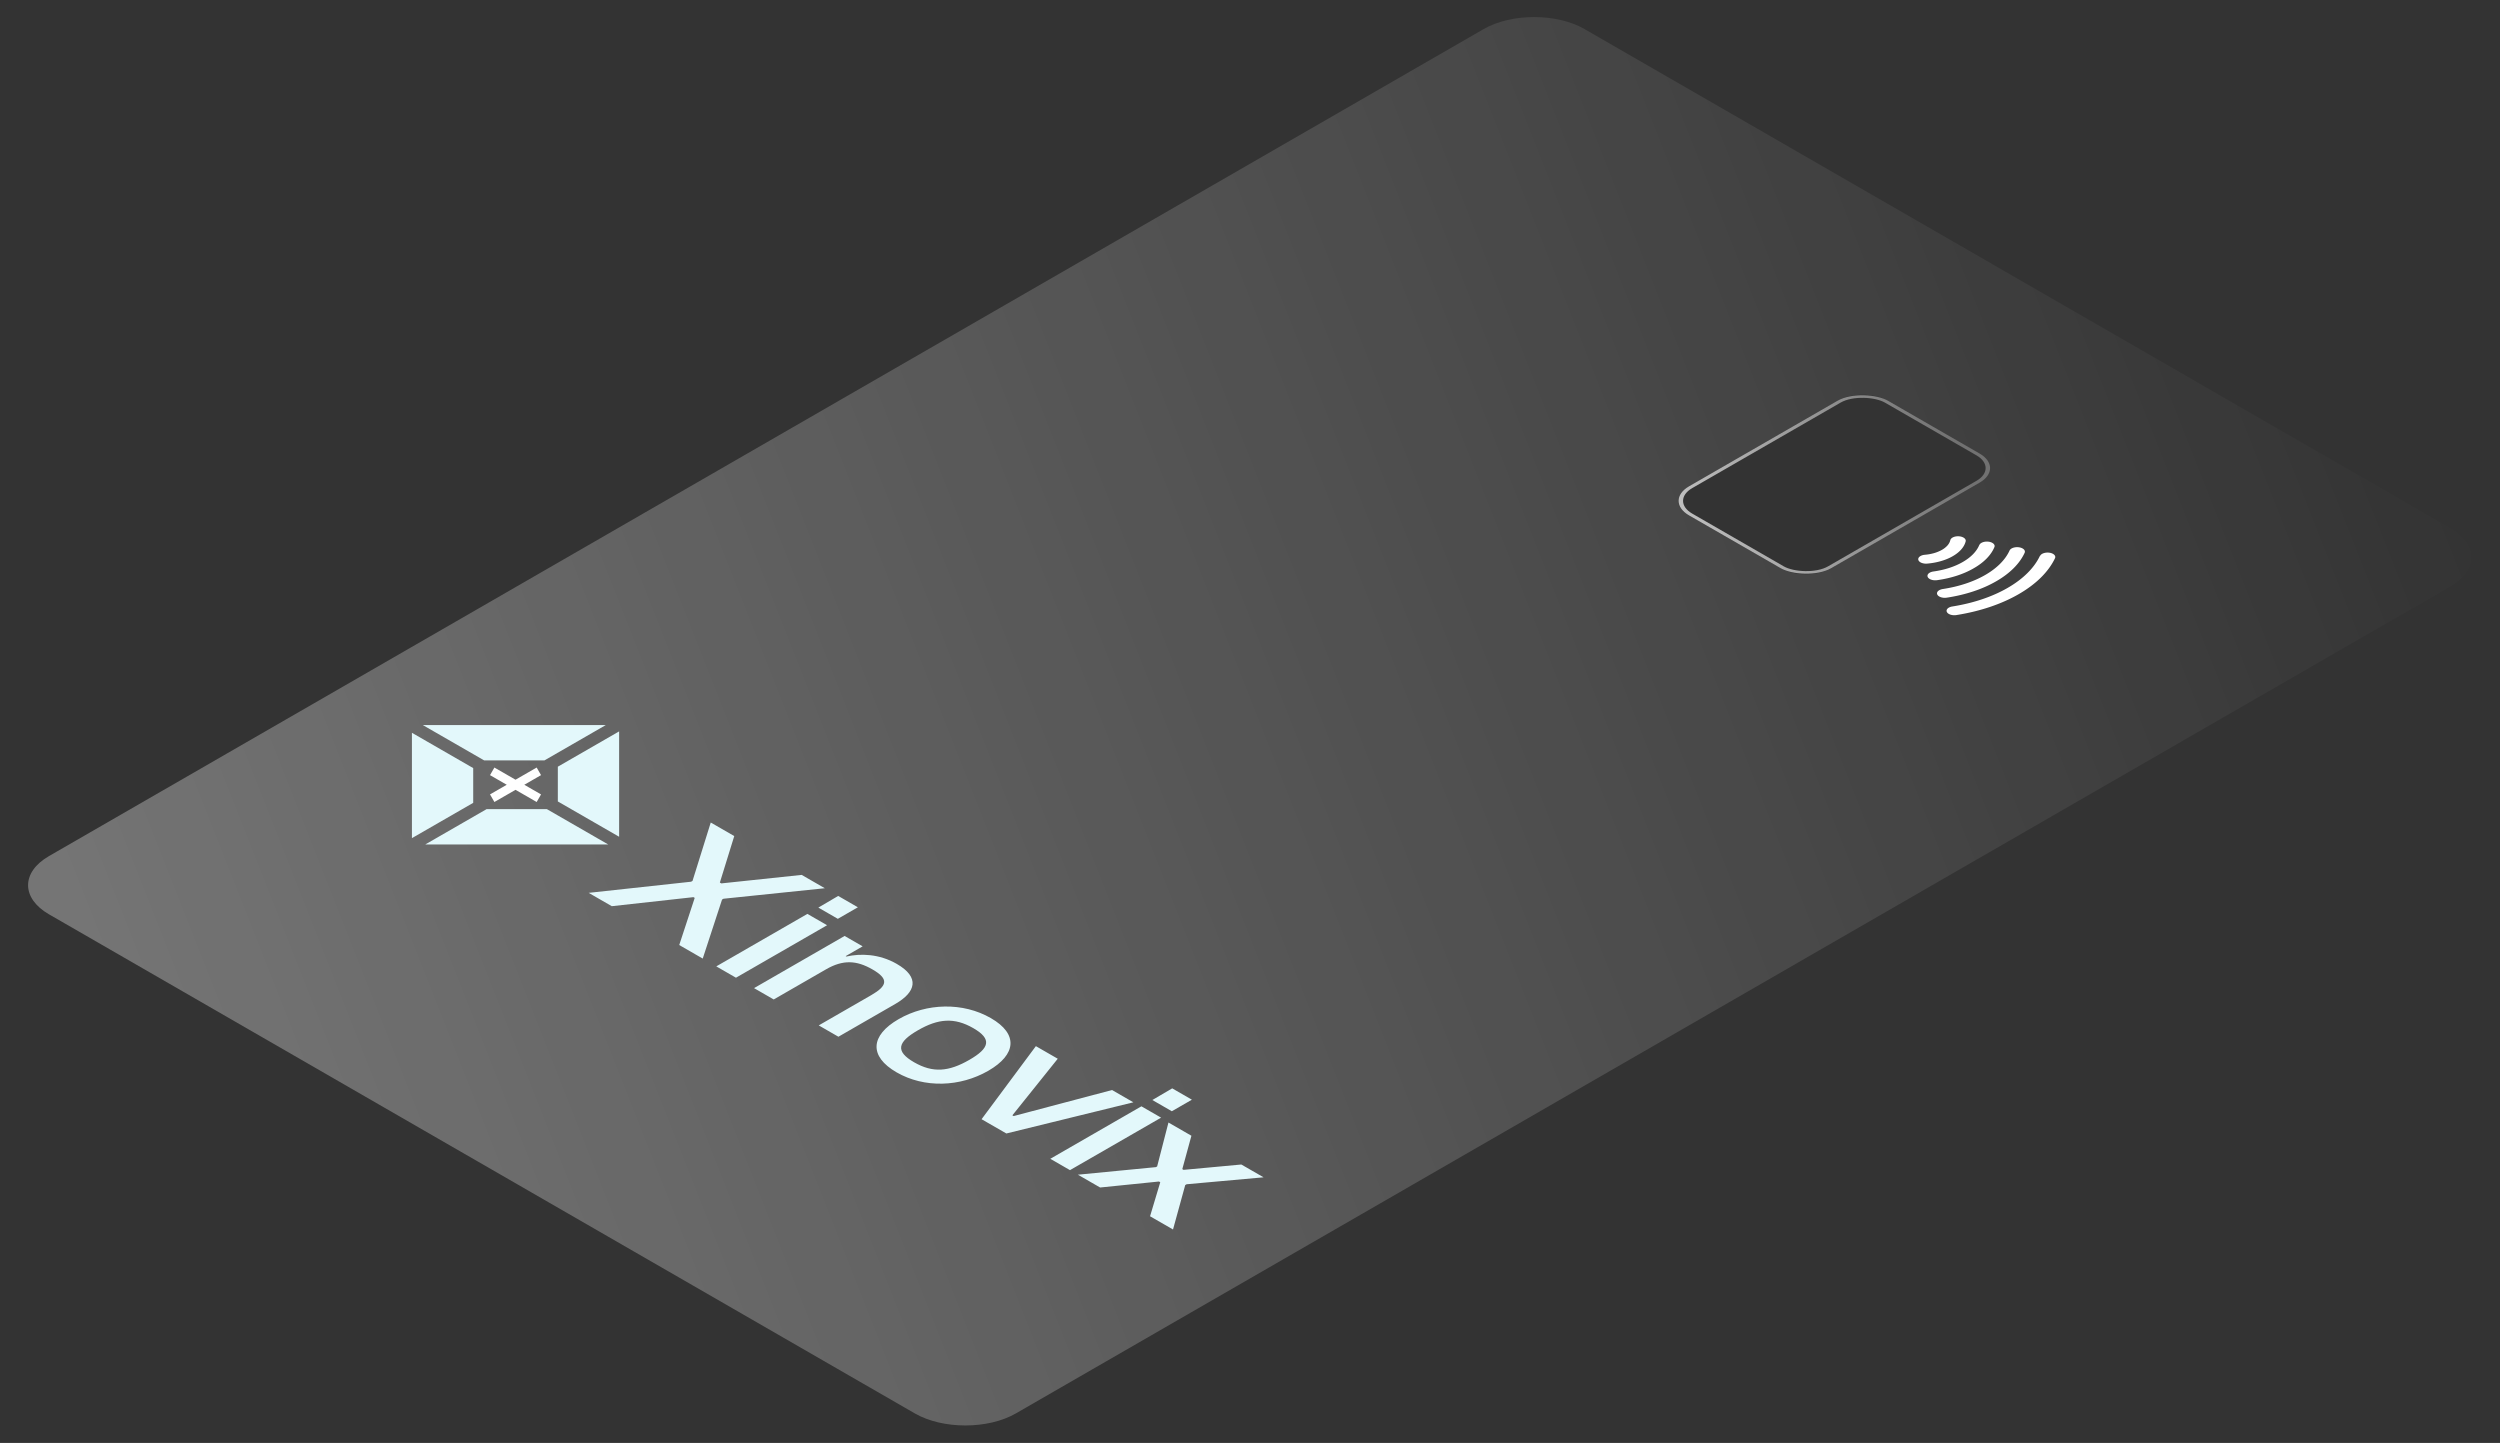<svg xmlns="http://www.w3.org/2000/svg" width="473" height="273" fill="none"><rect width="100%" height="100%" fill="#333333" stroke="none"/><path fill="url(#a)" d="M463.616 99.936c5.283 3.045 5.282 7.982 0 11.027L192.209 267.414c-5.283 3.045-13.848 3.045-19.131 0L9.277 172.992c-5.282-3.045-5.282-7.982 0-11.027L280.686 5.513c5.283-3.044 13.847-3.044 19.13 0l163.801 94.423ZM357.205 75.813c-2.642-1.522-6.924-1.522-9.565 0L319.543 92.01c-2.641 1.522-2.642 3.99-.001 5.513l17.337 9.994c2.641 1.523 6.924 1.523 9.565 0l28.097-16.196c2.642-1.523 2.642-3.992 0-5.514l-17.336-9.994Z"/><path fill="#fff" d="M369.006 102.18a.678.678 0 0 1 .194-.31c.099-.095.23-.178.385-.243.312-.134.704-.19 1.088-.156.384.033.73.153.961.333.231.18.328.406.27.628-.131.516-.403 1.018-.805 1.486-.418.486-.971.929-1.637 1.311-.662.383-1.429.701-2.27.941-.811.232-1.682.389-2.578.464a2.342 2.342 0 0 1-1.089-.156c-.312-.133-.52-.332-.578-.554-.058-.221.039-.447.27-.627s.577-.3.961-.333a9.017 9.017 0 0 0 1.697-.301 6.793 6.793 0 0 0 1.525-.622 4.143 4.143 0 0 0 1.089-.868c.263-.313.438-.648.517-.993Zm5.477.932c-.5 1.218-1.581 2.331-3.121 3.213-1.525.887-3.45 1.511-5.558 1.801a2.166 2.166 0 0 0-.52.137 1.308 1.308 0 0 0-.39.242.672.672 0 0 0-.199.308.5.5 0 0 0 .02.33c.044.108.125.21.237.3.113.09.255.166.419.224.164.059.346.098.536.115.19.018.384.014.571-.011 2.637-.362 5.045-1.143 6.951-2.255 1.931-1.099 3.287-2.488 3.916-4.01a.491.491 0 0 0 .021-.329.68.68 0 0 0-.2-.309 1.314 1.314 0 0 0-.39-.241 2.077 2.077 0 0 0-.52-.137 2.476 2.476 0 0 0-.571-.012c-.19.018-.372.057-.536.115a1.452 1.452 0 0 0-.418.225.76.76 0 0 0-.238.3l-.01-.006Zm5.725 1.051c-.798 1.751-2.389 3.347-4.611 4.626-2.217 1.28-4.985 2.196-8.02 2.655a2.051 2.051 0 0 0-.514.144 1.26 1.26 0 0 0-.38.246.661.661 0 0 0-.188.312.5.5 0 0 0 .034.329.796.796 0 0 0 .249.297c.116.088.262.163.428.219.166.056.349.093.54.108.191.015.385.009.571-.019 3.539-.532 6.766-1.6 9.348-3.093 2.603-1.491 4.468-3.357 5.4-5.403.097-.218.039-.45-.16-.644-.2-.194-.525-.334-.904-.39a2.44 2.44 0 0 0-1.117.093c-.336.115-.579.302-.676.52Zm5.735 1.028c-1.087 2.287-3.191 4.37-6.105 6.043-2.901 1.678-6.513 2.89-10.477 3.516-.185.03-.358.08-.508.148a1.218 1.218 0 0 0-.371.25.638.638 0 0 0-.178.312.5.5 0 0 0 .044.327.805.805 0 0 0 .257.293c.118.087.265.159.432.214.167.054.351.089.541.102.19.013.383.005.568-.025 4.456-.704 8.516-2.066 11.779-3.951 3.283-1.884 5.655-4.23 6.881-6.805.104-.215.055-.445-.135-.639-.19-.195-.506-.338-.879-.398a2.44 2.44 0 0 0-1.109.077c-.337.11-.585.292-.689.507"/><rect width="42.782" height="30.361" x="-.598" stroke="url(#b)" stroke-width=".69" rx="5.175" transform="matrix(-.866 .499 -.866 -.499 378.21 88.862)"/><path stroke="#fff" stroke-miterlimit="10" stroke-width="1.658" d="m101.951 145.935-8.825 5.084m8.825.002-8.825-5.084"/><path fill="#E3F8FB" d="m114.611 137.185-34.605.003 11.593 6.678h11.415l11.597-6.681ZM89.53 151.899v-6.576l-11.593-6.679v19.933l11.593-6.678Zm-9.064 7.87 34.605.003-11.597-6.681H92.058l-11.592 6.678Zm25.076-14.711v6.576l11.597 6.681v-19.938l-11.597 6.681Zm10.212 26.392-4.379-2.522 19.376-2.106.275-.159 3.448-11.042 4.447 2.562-2.723 8.798.276.159 15.204-1.609 4.378 2.523-19.169 1.986-.275.159-3.655 11.162-4.447-2.562 2.93-8.918-.241-.139-15.445 1.708Zm42.764 2.391-3.689-2.125 3.758-2.204 3.723 2.145-3.792 2.184Zm-19.272 11.142-3.724-2.145 17.238-9.93 3.724 2.145-17.238 9.93Zm7.142 4.115-3.723-2.145 17.134-9.871 3.414 1.966-3.207 1.847.138.08c2.62-.596 6.171-.536 9.516 1.39 4.447 2.562 3.62 5.343-.276 7.587l-10.757 6.197-3.723-2.145 9.929-5.72c3.068-1.768 3.379-3.059.241-4.866-3.034-1.748-5.585-1.867-8.791-.02l-9.895 5.7Zm23.253 13.793c-5.275-3.039-4.965-6.991.379-10.07 5.309-3.058 12.17-3.237 17.445-.198 5.24 3.018 4.826 6.911-.483 9.97-5.344 3.078-12.101 3.317-17.341.298Zm3.309-1.907c3.586 2.066 6.585 1.768 10.447-.457 3.827-2.204 4.344-3.932.758-5.998-3.62-2.085-6.654-1.807-10.481.397-3.861 2.225-4.344 3.973-.724 6.058Zm17.453 13.47-4.689-2.701 10.274-13.823 4.137 2.383-8.584 10.706.241.139 18.617-4.926 4.034 2.324-24.03 5.898Zm31.31-4.207-3.689-2.125 3.758-2.205 3.723 2.145-3.792 2.185Zm-19.272 11.142-3.724-2.145 17.238-9.93 3.724 2.145-17.238 9.93Zm5.701 3.285-4.206-2.423 14.756-1.43.241-.139 2.138-8.302 4.344 2.502-1.724 6.316.241.139 10.929-1.013 4.206 2.423-14.548 1.311-.276.159-2.31 8.401-4.344-2.502 1.93-6.435-.241-.139-11.136 1.132Z"/><defs><linearGradient id="a" x1="-.288" x2="430.65" y1="167.479" y2="-2.425" gradientUnits="userSpaceOnUse"><stop stop-color="#fff" stop-opacity=".33"/><stop offset=".39" stop-color="#fff" stop-opacity=".2"/><stop offset="1" stop-color="#fff" stop-opacity="0"/></linearGradient><linearGradient id="b" x1="42.782" x2="3.45" y1="28.981" y2="2.07" gradientUnits="userSpaceOnUse"><stop stop-color="#fff" stop-opacity=".7"/><stop offset="1" stop-color="#fff" stop-opacity=".3"/></linearGradient></defs></svg>